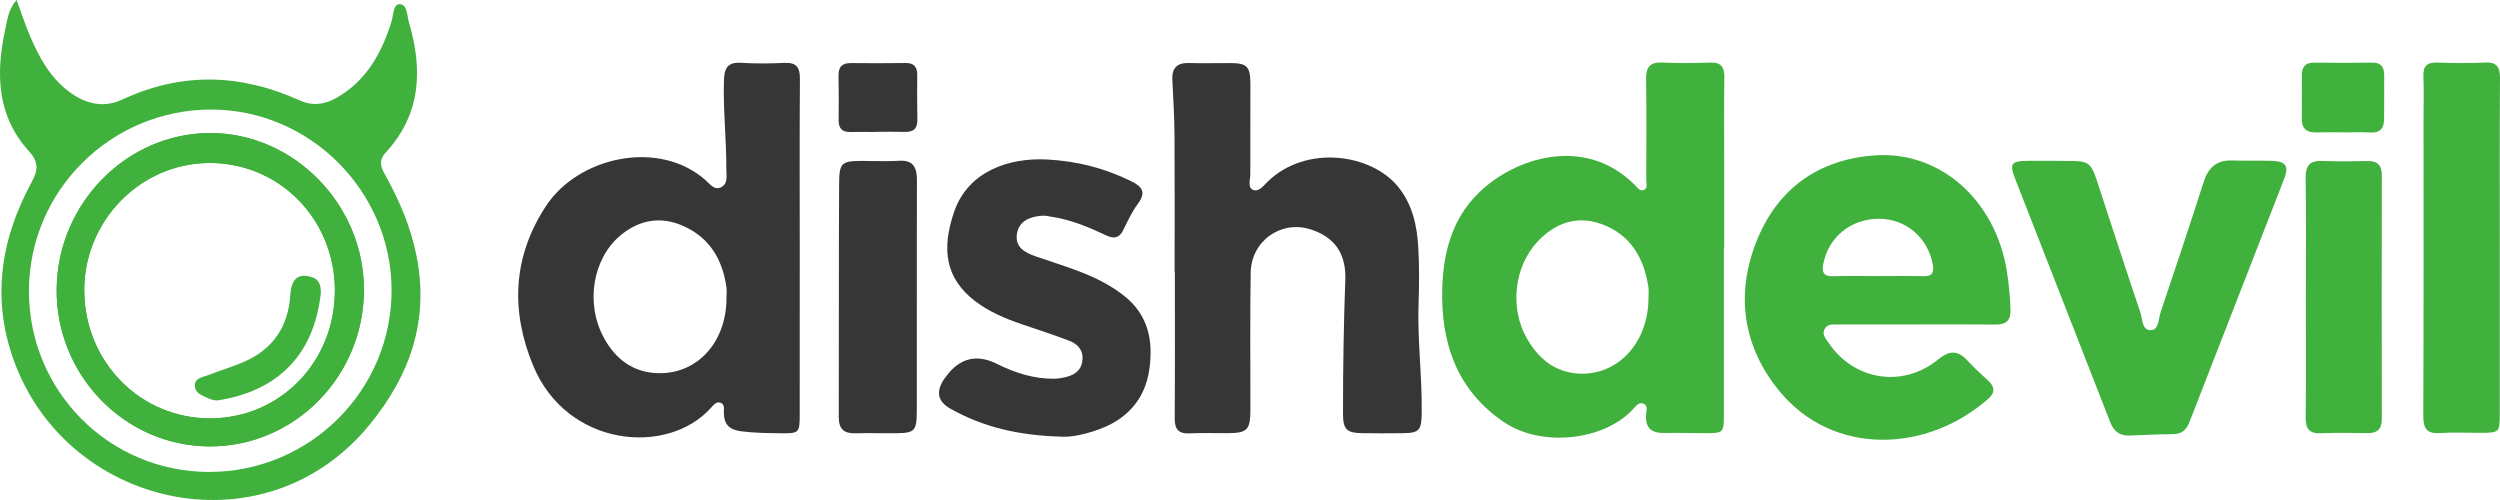 <svg width="200" height="40" viewBox="0 0 200 40" fill="none" xmlns="http://www.w3.org/2000/svg">
<path d="M137.951 6.23C137.966 5.355 137.688 4.971 136.794 5.006C135.528 5.056 134.254 5.063 132.986 5.003C132.002 4.958 131.67 5.364 131.688 6.348C131.73 9.024 131.708 11.703 131.699 14.38C131.697 14.66 131.854 15.058 131.506 15.198C131.186 15.327 130.973 14.989 130.769 14.784C126.777 10.791 121.146 12.609 118.25 15.471C116.183 17.514 115.477 20.159 115.383 22.973C115.237 27.394 116.533 31.208 120.305 33.763C123.322 35.807 128.287 35.252 130.612 32.768C130.834 32.531 131.076 32.161 131.441 32.278C131.867 32.416 131.706 32.869 131.686 33.177C131.616 34.305 132.183 34.666 133.19 34.64C134.272 34.613 135.355 34.654 136.438 34.654C137.863 34.656 137.91 34.613 137.91 33.193C137.915 28.756 137.91 24.32 137.91 19.883H137.937V13.114C137.937 10.819 137.91 8.526 137.948 6.23H137.951ZM131.878 23.793C131.901 27.366 129.453 30.047 126.324 29.889C124.383 29.792 123.058 28.678 122.132 27.04C120.776 24.646 121.123 21.356 122.984 19.352C124.369 17.861 126.109 17.213 128.079 17.909C130.397 18.729 131.52 20.588 131.874 22.994C131.912 23.253 131.878 23.527 131.878 23.793Z" fill="#40B13D"/>
<path d="M63.993 6.299C64 5.355 63.677 4.987 62.751 5.031C61.597 5.084 60.433 5.097 59.281 5.024C58.219 4.955 57.941 5.447 57.914 6.439C57.847 8.813 58.116 11.17 58.107 13.537C58.104 14.058 58.261 14.692 57.685 14.979C57.143 15.251 56.784 14.713 56.448 14.417C52.693 11.094 46.26 12.544 43.673 16.489C41.011 20.549 40.838 24.88 42.656 29.257C45.357 35.768 53.388 36.51 56.88 32.625C57.075 32.407 57.288 32.11 57.625 32.214C57.999 32.333 57.905 32.712 57.907 33.002C57.918 33.974 58.344 34.387 59.331 34.509C60.375 34.638 61.411 34.649 62.453 34.661C63.941 34.675 63.977 34.631 63.977 33.14C63.98 28.742 63.98 24.347 63.98 19.949C63.977 15.4 63.962 10.848 63.993 6.299ZM58.12 23.782C58.145 27.41 55.717 30.038 52.458 29.845C50.613 29.735 49.266 28.738 48.349 27.093C46.773 24.266 47.45 20.68 49.598 18.865C51.111 17.585 52.857 17.252 54.722 18.104C56.789 19.049 57.797 20.765 58.116 22.982C58.154 23.244 58.12 23.515 58.12 23.782Z" fill="#363636"/>
<path d="M93.969 21.76C93.969 18.091 93.984 14.421 93.96 10.752C93.951 9.305 93.861 7.857 93.787 6.412C93.738 5.435 94.163 5.013 95.116 5.042C96.235 5.075 97.355 5.042 98.474 5.047C99.754 5.054 100.027 5.327 100.032 6.688C100.041 9.095 100.012 11.503 100.025 13.911C100.025 14.35 99.801 14.984 100.222 15.182C100.684 15.398 101.083 14.856 101.415 14.532C104.479 11.542 109.753 12.282 111.899 15.003C113.01 16.411 113.367 18.075 113.463 19.802C113.546 21.289 113.537 22.785 113.486 24.273C113.382 27.219 113.781 30.144 113.737 33.085C113.716 34.415 113.524 34.64 112.262 34.654C111.179 34.666 110.096 34.672 109.016 34.654C107.707 34.636 107.438 34.36 107.44 33.036C107.442 29.487 107.492 25.937 107.624 22.387C107.705 20.237 106.721 18.945 104.84 18.348C102.473 17.597 100.097 19.274 100.054 21.822C99.996 25.452 100.036 29.085 100.032 32.715C100.032 34.408 99.808 34.643 98.176 34.654C97.167 34.661 96.159 34.622 95.154 34.668C94.276 34.709 93.971 34.337 93.977 33.455C94.004 29.556 93.989 25.657 93.989 21.76C93.982 21.76 93.973 21.76 93.966 21.76H93.969Z" fill="#363636"/>
<path d="M160.543 21.661C159.628 16.022 155.23 12.077 150.019 12.429C145.432 12.739 142.09 15.149 140.432 19.533C138.845 23.729 139.497 27.793 142.332 31.265C146.634 36.529 154.181 36.241 159.097 31.869C159.592 31.43 159.597 30.971 159.108 30.507C158.534 29.962 157.934 29.438 157.402 28.852C156.609 27.979 155.93 28.039 155.02 28.779C152.202 31.067 148.299 30.426 146.287 27.421C146.083 27.118 145.766 26.81 145.937 26.392C146.134 25.909 146.591 25.96 146.999 25.957C149.091 25.955 151.18 25.957 153.271 25.955C155.398 25.955 157.526 25.939 159.653 25.964C160.507 25.973 160.877 25.631 160.841 24.735C160.798 23.703 160.709 22.681 160.543 21.661ZM153.852 22.095C152.623 22.07 151.393 22.088 150.162 22.088C149.005 22.088 147.849 22.061 146.694 22.097C145.928 22.123 145.713 21.845 145.87 21.073C146.302 18.947 148.089 17.493 150.332 17.502C152.48 17.511 154.215 19.007 154.616 21.121C154.753 21.842 154.564 22.111 153.852 22.095Z" fill="#40B13D"/>
<path d="M163.849 12.862C167.617 12.938 167.07 12.425 168.233 15.927C169.231 18.93 170.188 21.947 171.212 24.938C171.396 25.474 171.344 26.404 172.03 26.413C172.723 26.423 172.674 25.501 172.853 24.966C174.027 21.501 175.18 18.029 176.296 14.546C176.677 13.358 177.383 12.789 178.609 12.837C179.654 12.878 180.7 12.832 181.745 12.867C182.855 12.903 183.132 13.278 182.74 14.289C180.219 20.787 177.674 27.273 175.155 33.77C174.897 34.432 174.505 34.728 173.812 34.733C172.656 34.74 171.501 34.8 170.345 34.843C169.576 34.871 169.103 34.51 168.816 33.773C166.287 27.277 163.739 20.791 161.21 14.298C160.742 13.096 160.905 12.883 162.163 12.867C162.797 12.857 163.432 12.867 163.846 12.867L163.849 12.862Z" fill="#40B13D"/>
<path d="M84.998 34.936C81.382 34.844 78.627 34.139 76.056 32.709C75.02 32.135 74.85 31.365 75.511 30.35C75.552 30.285 75.603 30.23 75.648 30.168C76.746 28.641 78.12 28.29 79.768 29.116C81.191 29.826 82.678 30.302 84.276 30.299C84.643 30.299 85.018 30.235 85.374 30.136C86.029 29.957 86.522 29.585 86.596 28.824C86.679 27.995 86.204 27.515 85.538 27.26C84.28 26.779 82.998 26.366 81.725 25.932C80.409 25.481 79.114 24.937 78.011 24.091C75.655 22.285 75.281 19.976 76.345 16.907C77.437 13.763 80.624 12.582 83.825 12.762C86.172 12.893 88.378 13.451 90.489 14.494C91.366 14.926 91.724 15.374 91.027 16.309C90.557 16.939 90.214 17.679 89.866 18.395C89.541 19.069 89.102 19.117 88.494 18.83C87.105 18.175 85.69 17.578 84.162 17.348C83.904 17.309 83.644 17.237 83.388 17.256C82.433 17.322 81.528 17.64 81.355 18.701C81.185 19.756 81.958 20.197 82.852 20.509C85.278 21.357 87.782 21.987 89.893 23.636C91.881 25.189 92.271 27.264 91.946 29.557C91.635 31.758 90.357 33.325 88.349 34.175C87.067 34.72 85.706 34.98 85 34.938L84.998 34.936Z" fill="#363636"/>
<path d="M199.982 19.811C199.982 24.244 199.982 28.673 199.982 33.105C199.982 34.587 199.946 34.622 198.458 34.627C197.375 34.631 196.29 34.569 195.214 34.643C194.188 34.714 193.858 34.339 193.863 33.276C193.898 25.291 193.883 17.307 193.883 9.325C193.883 8.255 193.919 7.184 193.872 6.118C193.833 5.254 194.188 4.976 194.997 5.006C196.263 5.052 197.534 5.063 198.801 5.003C199.758 4.957 200.007 5.371 200 6.29C199.966 10.798 199.984 15.306 199.984 19.814L199.982 19.811Z" fill="#40B13D"/>
<path d="M73.345 23.803C73.345 26.741 73.345 29.682 73.345 32.621C73.345 34.583 73.266 34.659 71.309 34.659C70.341 34.659 69.37 34.638 68.402 34.664C67.519 34.689 67.1 34.312 67.102 33.379C67.118 27.157 67.097 20.935 67.129 14.713C67.138 12.992 67.326 12.873 69.039 12.873C70.007 12.873 70.98 12.919 71.946 12.862C73.08 12.793 73.356 13.425 73.354 14.415C73.342 17.544 73.349 20.676 73.347 23.805L73.345 23.803Z" fill="#363636"/>
<path d="M184.47 23.765C184.47 20.596 184.506 17.428 184.45 14.259C184.43 13.18 184.836 12.835 185.824 12.876C187.015 12.927 188.209 12.904 189.402 12.883C190.198 12.869 190.55 13.212 190.547 14.046C190.534 20.537 190.534 27.025 190.547 33.516C190.547 34.373 190.148 34.662 189.377 34.651C188.147 34.632 186.916 34.605 185.688 34.66C184.757 34.701 184.444 34.322 184.455 33.385C184.493 30.18 184.468 26.972 184.468 23.765H184.47Z" fill="#40B13D"/>
<path d="M187.5 10.588C186.756 10.588 186.012 10.574 185.27 10.591C184.541 10.607 184.142 10.296 184.145 9.52C184.149 8.339 184.142 7.158 184.151 5.979C184.156 5.34 184.447 5.005 185.113 5.012C186.675 5.03 188.238 5.033 189.798 5.012C190.486 5.003 190.733 5.373 190.735 5.998C190.741 7.179 190.735 8.36 190.728 9.538C190.721 10.283 190.387 10.648 189.618 10.6C188.915 10.556 188.206 10.591 187.5 10.591V10.588Z" fill="#40B13D"/>
<path d="M70.143 10.556C69.437 10.556 68.731 10.542 68.025 10.56C67.364 10.576 67.081 10.261 67.09 9.593C67.104 8.412 67.108 7.231 67.083 6.052C67.068 5.31 67.4 5.037 68.097 5.046C69.547 5.064 70.997 5.06 72.445 5.041C73.111 5.032 73.387 5.342 73.38 6.009C73.369 7.189 73.364 8.37 73.391 9.549C73.409 10.296 73.068 10.574 72.376 10.551C71.634 10.528 70.889 10.546 70.145 10.546C70.145 10.551 70.145 10.556 70.145 10.558L70.143 10.556Z" fill="#363636"/>
<path d="M16.85 10.644C10.174 10.63 4.618 16.239 4.532 23.084C4.444 29.981 9.934 35.667 16.724 35.714C23.548 35.762 29.128 30.105 29.117 23.156C29.106 16.361 23.515 10.657 16.85 10.644ZM16.843 33.47C11.272 33.493 6.806 29.005 6.742 23.321C6.68 17.717 11.199 13.064 16.735 13.039C22.322 13.012 26.771 17.511 26.791 23.206C26.811 28.93 22.432 33.445 16.843 33.47ZM16.85 10.644C10.174 10.63 4.618 16.239 4.532 23.084C4.444 29.981 9.934 35.667 16.724 35.714C23.548 35.762 29.128 30.105 29.117 23.156C29.106 16.361 23.515 10.657 16.85 10.644ZM16.843 33.47C11.272 33.493 6.806 29.005 6.742 23.321C6.68 17.717 11.199 13.064 16.735 13.039C22.322 13.012 26.771 17.511 26.791 23.206C26.811 28.93 22.432 33.445 16.843 33.47ZM16.85 10.644C10.174 10.63 4.618 16.239 4.532 23.084C4.444 29.981 9.934 35.667 16.724 35.714C23.548 35.762 29.128 30.105 29.117 23.156C29.106 16.361 23.515 10.657 16.85 10.644ZM16.843 33.47C11.272 33.493 6.806 29.005 6.742 23.321C6.68 17.717 11.199 13.064 16.735 13.039C22.322 13.012 26.771 17.511 26.791 23.206C26.811 28.93 22.432 33.445 16.843 33.47ZM16.85 10.644C10.174 10.63 4.618 16.239 4.532 23.084C4.444 29.981 9.934 35.667 16.724 35.714C23.548 35.762 29.128 30.105 29.117 23.156C29.106 16.361 23.515 10.657 16.85 10.644ZM16.843 33.47C11.272 33.493 6.806 29.005 6.742 23.321C6.68 17.717 11.199 13.064 16.735 13.039C22.322 13.012 26.771 17.511 26.791 23.206C26.811 28.93 22.432 33.445 16.843 33.47ZM33.33 20.512C32.871 18.169 31.943 16.002 30.781 13.938C30.439 13.331 30.305 12.8 30.85 12.21C33.669 9.164 33.839 5.593 32.719 1.806C32.56 1.266 32.596 0.348 31.972 0.334C31.44 0.325 31.478 1.232 31.317 1.742C30.515 4.285 29.295 6.481 26.912 7.833C25.933 8.384 24.974 8.486 23.962 8.027C19.244 5.891 14.528 5.753 9.784 7.964C8.364 8.626 6.997 8.361 5.716 7.471C4.061 6.321 3.141 4.621 2.372 2.813C1.997 1.932 1.704 1.015 1.331 0C0.679 0.721 0.599 1.521 0.436 2.264C-0.344 5.821 -0.278 9.249 2.321 12.101C3.11 12.967 3.044 13.627 2.524 14.585C-0.033 19.29 -0.728 24.214 1.287 29.314C5.8 40.742 21.29 44.096 29.573 33.972C32.807 30.017 34.337 25.653 33.33 20.512ZM16.729 37.755C8.737 37.75 2.31 31.296 2.315 23.276C2.319 15.279 8.854 8.77 16.883 8.764C24.762 8.759 31.286 15.263 31.326 23.161C31.363 31.197 24.8 37.761 16.729 37.755ZM16.85 10.644C10.174 10.63 4.618 16.239 4.532 23.084C4.444 29.981 9.934 35.667 16.724 35.714C23.548 35.762 29.128 30.105 29.117 23.156C29.106 16.361 23.515 10.657 16.85 10.644ZM16.843 33.47C11.272 33.493 6.806 29.005 6.742 23.321C6.68 17.717 11.199 13.064 16.735 13.039C22.322 13.012 26.771 17.511 26.791 23.206C26.811 28.93 22.432 33.445 16.843 33.47ZM16.85 10.644C10.174 10.63 4.618 16.239 4.532 23.084C4.444 29.981 9.934 35.667 16.724 35.714C23.548 35.762 29.128 30.105 29.117 23.156C29.106 16.361 23.515 10.657 16.85 10.644ZM16.843 33.47C11.272 33.493 6.806 29.005 6.742 23.321C6.68 17.717 11.199 13.064 16.735 13.039C22.322 13.012 26.771 17.511 26.791 23.206C26.811 28.93 22.432 33.445 16.843 33.47ZM16.85 10.644C10.174 10.63 4.618 16.239 4.532 23.084C4.444 29.981 9.934 35.667 16.724 35.714C23.548 35.762 29.128 30.105 29.117 23.156C29.106 16.361 23.515 10.657 16.85 10.644ZM16.843 33.47C11.272 33.493 6.806 29.005 6.742 23.321C6.68 17.717 11.199 13.064 16.735 13.039C22.322 13.012 26.771 17.511 26.791 23.206C26.811 28.93 22.432 33.445 16.843 33.47Z" fill="#40B13D"/>
<path d="M16.849 10.642C10.173 10.628 4.617 16.237 4.531 23.082C4.443 29.979 9.933 35.665 16.723 35.712C23.547 35.76 29.127 30.103 29.116 23.154C29.105 16.359 23.514 10.655 16.849 10.642ZM16.842 33.468C11.271 33.491 6.804 29.003 6.74 23.319C6.679 17.715 11.198 13.062 16.734 13.037C22.321 13.01 26.77 17.509 26.79 23.204C26.809 28.928 22.431 33.443 16.842 33.468Z" fill="#40B13D"/>
<path d="M25.666 23.46C25.095 28.592 22.029 31.294 17.476 32.024C17.207 32.067 16.89 31.97 16.632 31.852C16.171 31.642 15.58 31.45 15.587 30.833C15.591 30.216 16.224 30.183 16.643 30.015C17.597 29.633 18.592 29.355 19.531 28.942C21.826 27.934 23.067 26.14 23.23 23.566C23.308 22.339 23.817 21.891 24.789 22.122C25.439 22.278 25.684 22.651 25.666 23.46Z" fill="#40B13D"/>
</svg>
